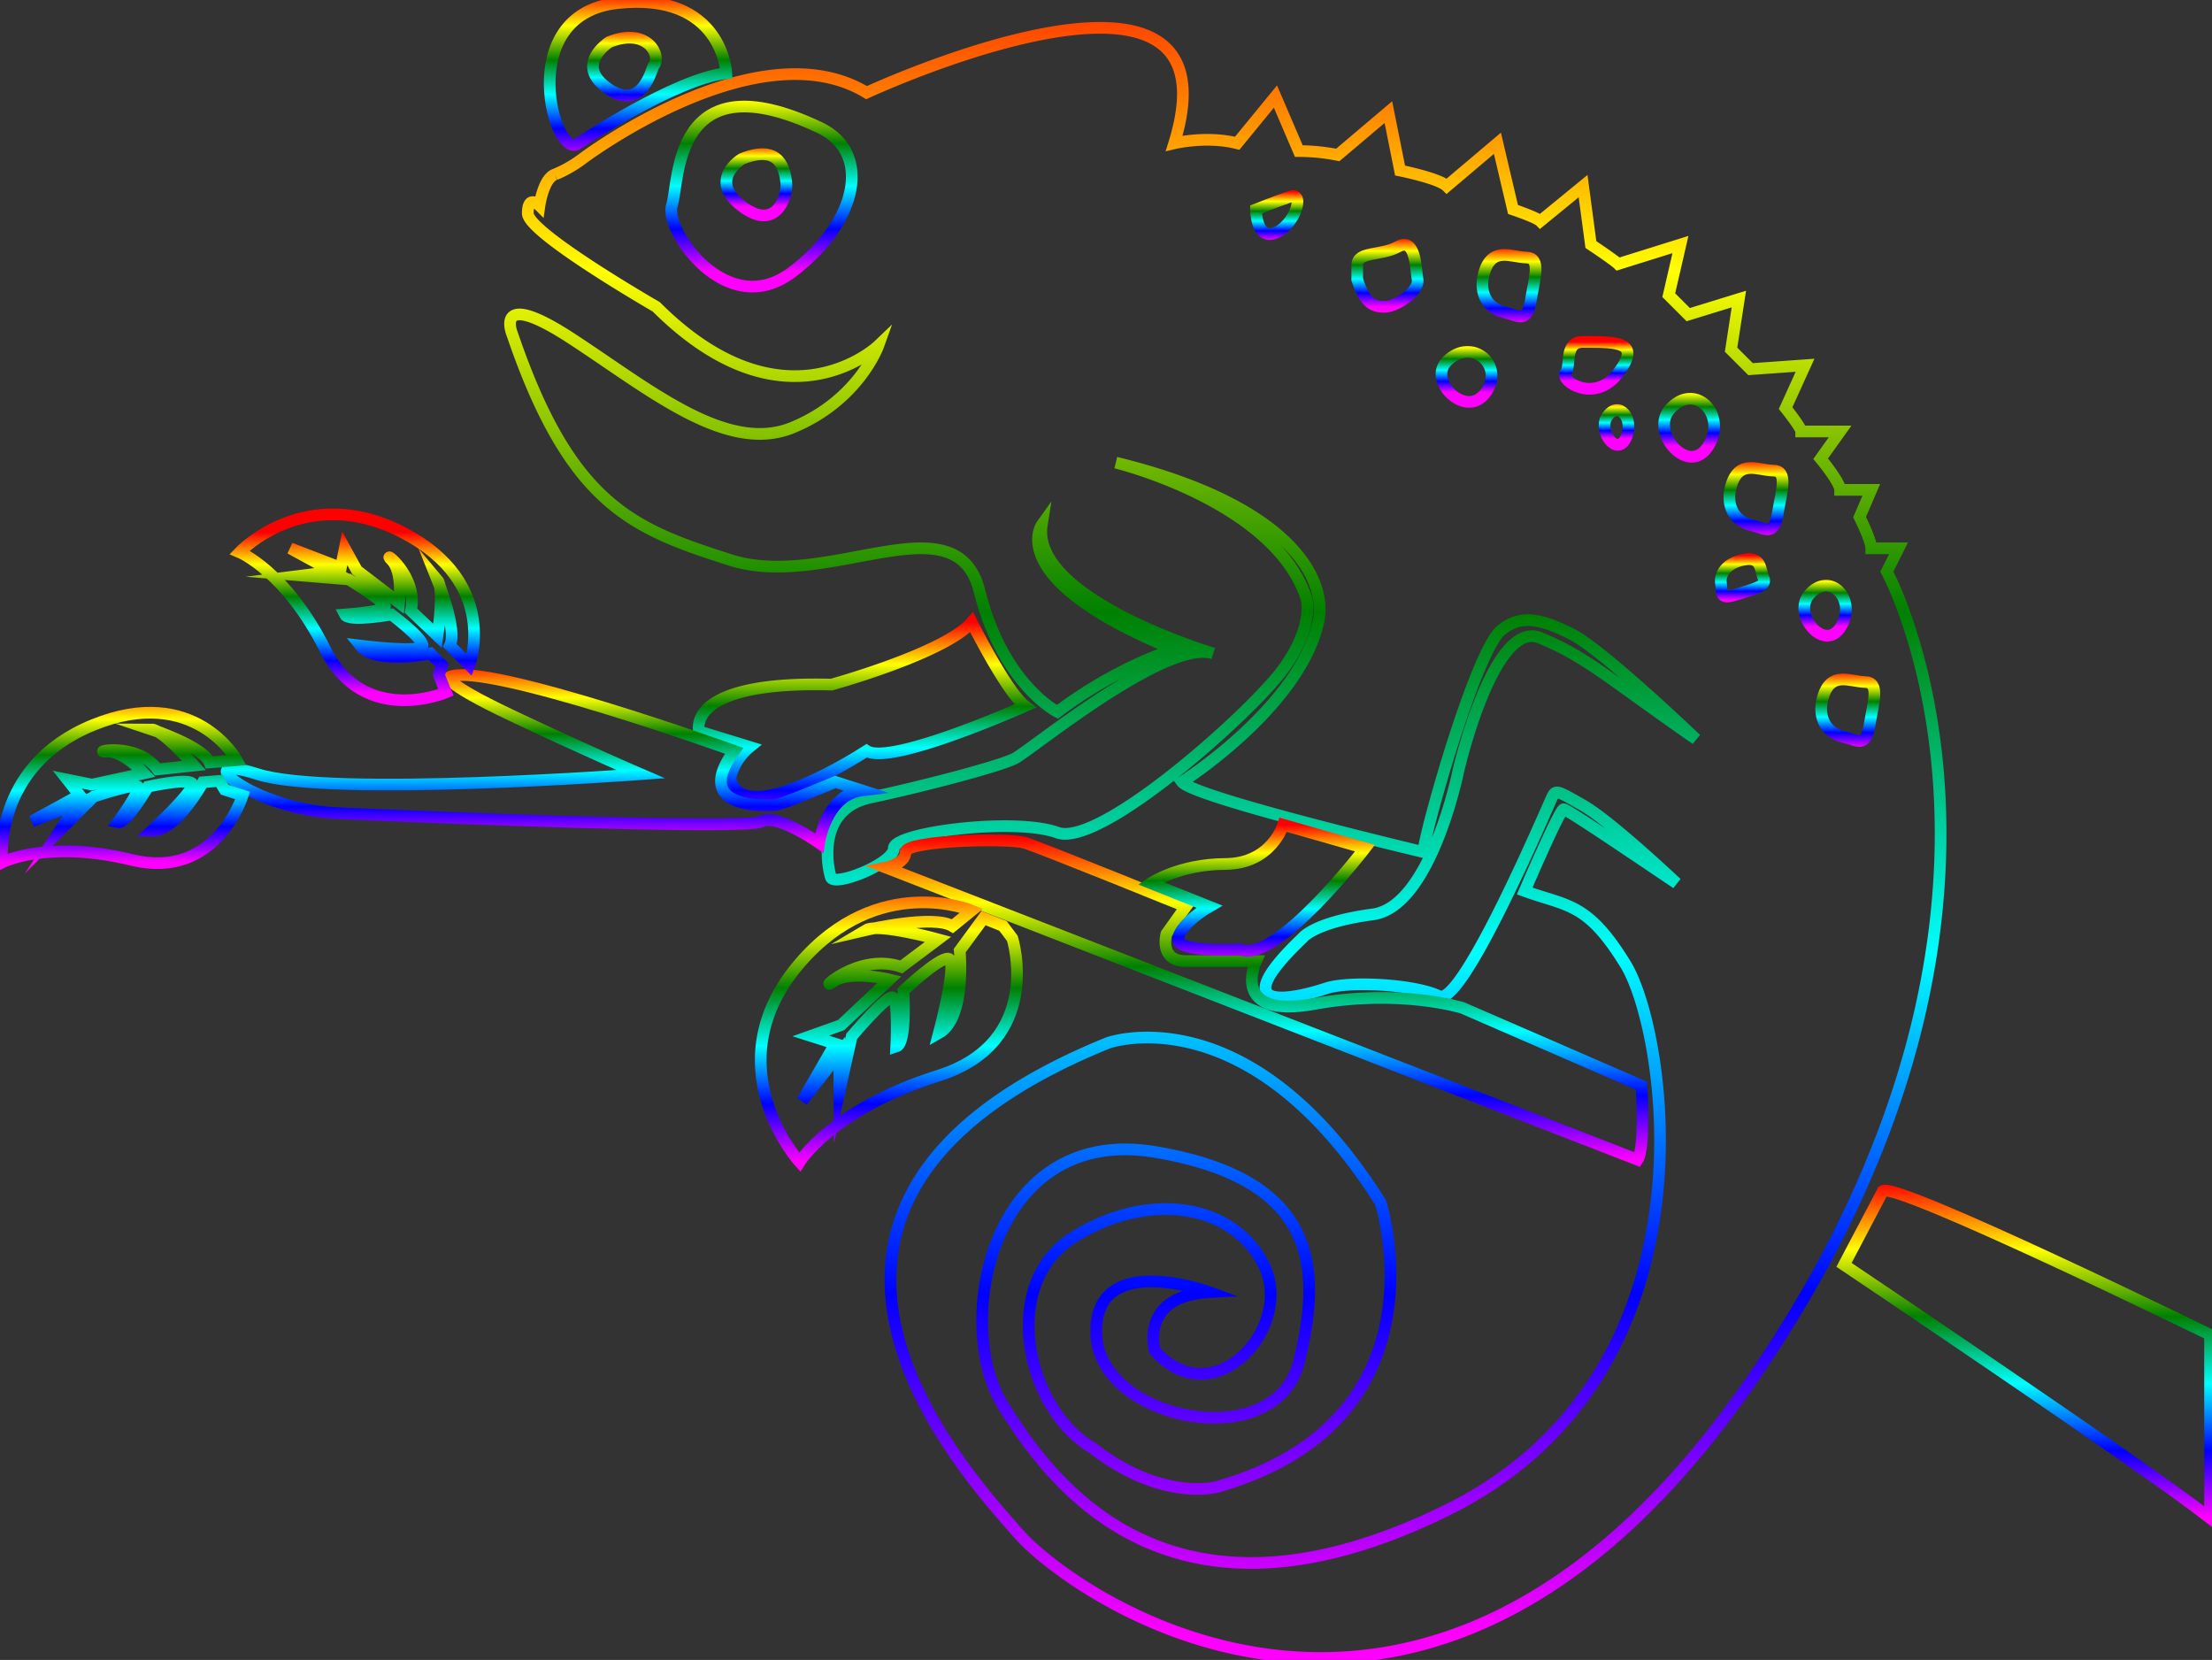 <svg id="chameleon" data-name="Layer 1" xmlns="http://www.w3.org/2000/svg" viewBox="0 0 568.03 426.24"><rect x="0" y="0" width="568.03" height="426.24" fill="#333333" stroke="none"/><defs><style>.cls-1{fill:none;stroke:url(#gradient);stroke-miterlimit:10;stroke-width:3;}</style>
    <linearGradient id="gradient" x1="0%" y1="0%" x2="0%" y2="100%">
        <stop offset="0%" stop-color="red" />
        <stop offset="20%" stop-color="yellow" />
        <stop offset="40%" stop-color="green" />
        <stop offset="60%" stop-color="cyan" />
        <stop offset="80%" stop-color="blue" />
        <stop offset="100%" stop-color="magenta" />
</linearGradient></defs><path class="cls-1" d="M301.53,36.79s8.33-2,16.17,0l9.83-12,6,14a51.3,51.3,0,0,1,10,1l13-11,3,15s10,2,12,4l13-11,4,17s6,2,7,3l11-9,2,15s6,4,7,5l16-5-3,13,5,5,13-4-2,13,5,5,14-1-5,11s4,5,4,6h10l-5,7s5,6,5,8h8l-3,7s3,6,3,8h7l-3,6s48,88-35,208-174,55-188,39-78-85,23-126c0,0,36-13,70,41,0,0,18,56-42,73,0,0-14,4-32-10-17-10-24-42-5-54s41-9,49,7-13,39-28,22c0,0-4-14,14-15,0,0-30-11-29,11s46,31,52,7,5-47-37-54-52,44-39,65c12.65,20.45,43,62,114,27s56.4-122.91,46-140c-9.85-16.18-15-15-26-19,0,0,9-21,10-21s23,15,29,19c0,0-16.84-15.91-24-20-7-4-7-4-8-2s-23,54-29,51-23-4-29-2-28,8-6-13c0,0,3-4,18-6s22-37,22-37,9-39,21-34,17,10,40,26c0,0-24-23-32-27s-13-5-18-1c-6.63,5.3-20,53-20,57,0,0-59-14-62-18,0,0,30-19,35-41,2.48-10.9-7-30-52-41,0,0,41,10,49,35,0,0,2,7-6,18s-47,46-58,42-42,0-42,4-15.33,10-16.17,7.47-3.83-17.47,10.17-20.47,33-8,37-10,39-31,51-27c0,0-47-14-44-33,0,0-10,14,34,32,0,0-14,4-30,16,0,0-14-7-20-31s-39,0-64-8-41-14-56-58c0,0-5-12,15,1s40,30,57,23,22-21,22-21-24,23-57-10c0,0-33-19-33-24s3-2,3-2,1-7,4-8a32.17,32.17,0,0,0,7-4s45-34,73-17C222.53,23.79,319.53-21.21,301.53,36.79Z"/><path class="cls-1" d="M190.53,40.79s-9,5.34,0,12.17,11.78-3,11.39-6.08S200.53,36.79,190.53,40.79Z"/><path class="cls-1" d="M210.53,32.79c13.34,6.32,10,24-7,37s-33-11-31-17S172.53,14.79,210.53,32.79Z"/><path class="cls-1" d="M156.46,10.79s-9.43,5.94,0,12.17c8.61,5.69,10.91-5.57,11.39-6.08C170,14.59,166.46,6.79,156.46,10.79Z"/><path class="cls-1" d="M148.53,36.79s25-16.66,38-18c0,0-1-21-28-18S142.53,41.79,148.53,36.79Z"/><path class="cls-1" d="M322.53,53.79s0,8,5,6,7.67-10.62,3.83-9.31S322.53,53.79,322.53,53.79Z"/><path class="cls-1" d="M348.53,71.79c2,6,4,7,7,7s9-4,8.5-7-.5-10.93-5-8.46-10.5,1.11-10.5,4.78Z"/><path class="cls-1" d="M371.53,92.79c6.4-6.4,15,1,10,8S366.53,97.79,371.53,92.79Z"/><path class="cls-1" d="M406.53,87.79c9.05,0,15,0,9,8s-15,2-13.5,0S401.53,87.79,406.53,87.79Z"/><path class="cls-1" d="M444.53,124.79c-1.48,5.18,1,9,5,10s6,3,7-3,2.67-10.91-1.17-10.95S446.53,117.79,444.53,124.79Z"/><path class="cls-1" d="M468.1,179.13c-1.48,5.17,1,9,5,10s6,3,7-3,2.67-10.92-1.16-11S470.1,172.13,468.1,179.13Z"/><path class="cls-1" d="M381.1,70.13c-1.48,5.17,1,9,5,10s6,3,7-3,2.67-10.92-1.16-11S383.1,63.13,381.1,70.13Z"/><path class="cls-1" d="M412.68,107c3.07-4.46,7.19.69,4.8,5.56S410.29,110.47,412.68,107Z"/><path class="cls-1" d="M428.7,105.22c6.4-7.43,15,1.16,10,9.28S423.7,111,428.7,105.22Z"/><path class="cls-1" d="M464.47,152.83c5.32-6.4,12.47,1,8.31,8S460.31,157.83,464.47,152.83Z"/><path class="cls-1" d="M447.33,143.81c-3.88.88-5.79,3.49-5.39,6s-.42,4.28,3.89,2.87,8.05-2.1,7.06-4.23S452.57,142.62,447.33,143.81Z"/><path class="cls-1" d="M249.53,159.79s9,18,13.72,21.5c0,0-34.72,15.5-40.72,11.5,0,0-32,21-35,7a14.64,14.64,0,0,1,5-8l-13-4s-4-13,34-12C213.53,175.79,242.53,167.79,249.53,159.79Z"/><path class="cls-1" d="M188.53,192.79s-64-23-73-19c0,0-3,1,16,10s33,15,33,15-79.78,6-98.39,0-1.61,9,20.39,10,105,4.34,109,2.17,14.81,5.48,14.81,5.48,1.77-12.31,11-13.48l-6.8-2.17s-14,6-16,6S177.53,207.79,188.53,192.79Z"/><path class="cls-1" d="M483.53,305.79l-10,19s76,51,94,65V342.74S487.34,303.52,483.53,305.79Z"/><path class="cls-1" d="M421.53,278.79s1,16-1,19l-193-75s5-1,5-4,26.44-3.69,30.72-2.35,41.28,16.35,41.28,16.35l-5,7s-2,7,5,7h18s-7,15,15,11,38,1,38,1Z"/><path class="cls-1" d="M329.53,211.79l21,6s-23,30-32,26c0,0-17,1-16-3s8-8,8-8l-15-6s7.25-4.89,19.12-4.94S329.53,211.79,329.53,211.79Z"/><path class="cls-1" d="M102.53,154.79s1-8-2-11,7,4,5,13l6.83,6.5s1.84-12.16,0-14.33c0,0,5.17,12.83,3.17,16.83l5,5s8-21-17-34-42,5-42,5,12,5,22,25,31,11,31,11l-1.83-4.46.83-2.54-3-3s-14,3-18-2c0,0,16,2,16,0s-8-8-8-8-11,2-12,0c0,0,9.67-.69,10.33-1.84s-9.33-7.16-9.33-7.16l-12-1,8-1-11-6,13,5,1-5,3.11,5.67Z"/><path class="cls-1" d="M37,198.56s-5.46-5.94-9.68-5.59,7.57-2.75,13.15,4.59l9.37-1s-8.09-9.26-10.93-9.26c0,0,13.13,4.35,14.89,8.47l7-.59s-10.84-19.68-36.92-9S.58,221.43.58,221.43s11.58-5.92,33.3-.62,28.43-16.53,28.43-16.53l-4.59-1.49-1.39-2.28-4.23.35s-6.76,12.62-13.16,12.44c0,0,11.87-10.91,10.34-12.2S38,202,38,202s-5.59,9.69-7.76,9.16c0,0,5.72-7.83,5.27-9.08S24,204.6,24,204.6l-8.52,8.5,4.41-6.75L8.23,210.87l12.22-6.69-3.17-4,6.33,1.29Z"/><path class="cls-1" d="M228.41,251.53s-10.17-2.52-14.5.57,6.24-7.71,17.54-3.82l9.44-7.09s-15.42-4.22-18.49-2.38c0,0,17.35-4.05,22.2-1l4.93-4s-24-10-44.19,13.56c-22.49,26.24,0,51,0,51s8.29-13.52,35.63-22.16,19-35.24,19-35.24l-2.4-3.21-5-2-6.12,8.34s1.72,17.23-5.35,21.19c0,0,5-18.8,2.46-19.13S232,254.42,232,254.42s.89,13.49-1.85,14.35c0,0,.59-11.67-.79-12.66s-10.66,10-10.66,10l-3.14,14.18-.06-9.73L206,282.69,214.49,268l-6.3-2,7.79-2.78Z"/></svg>
